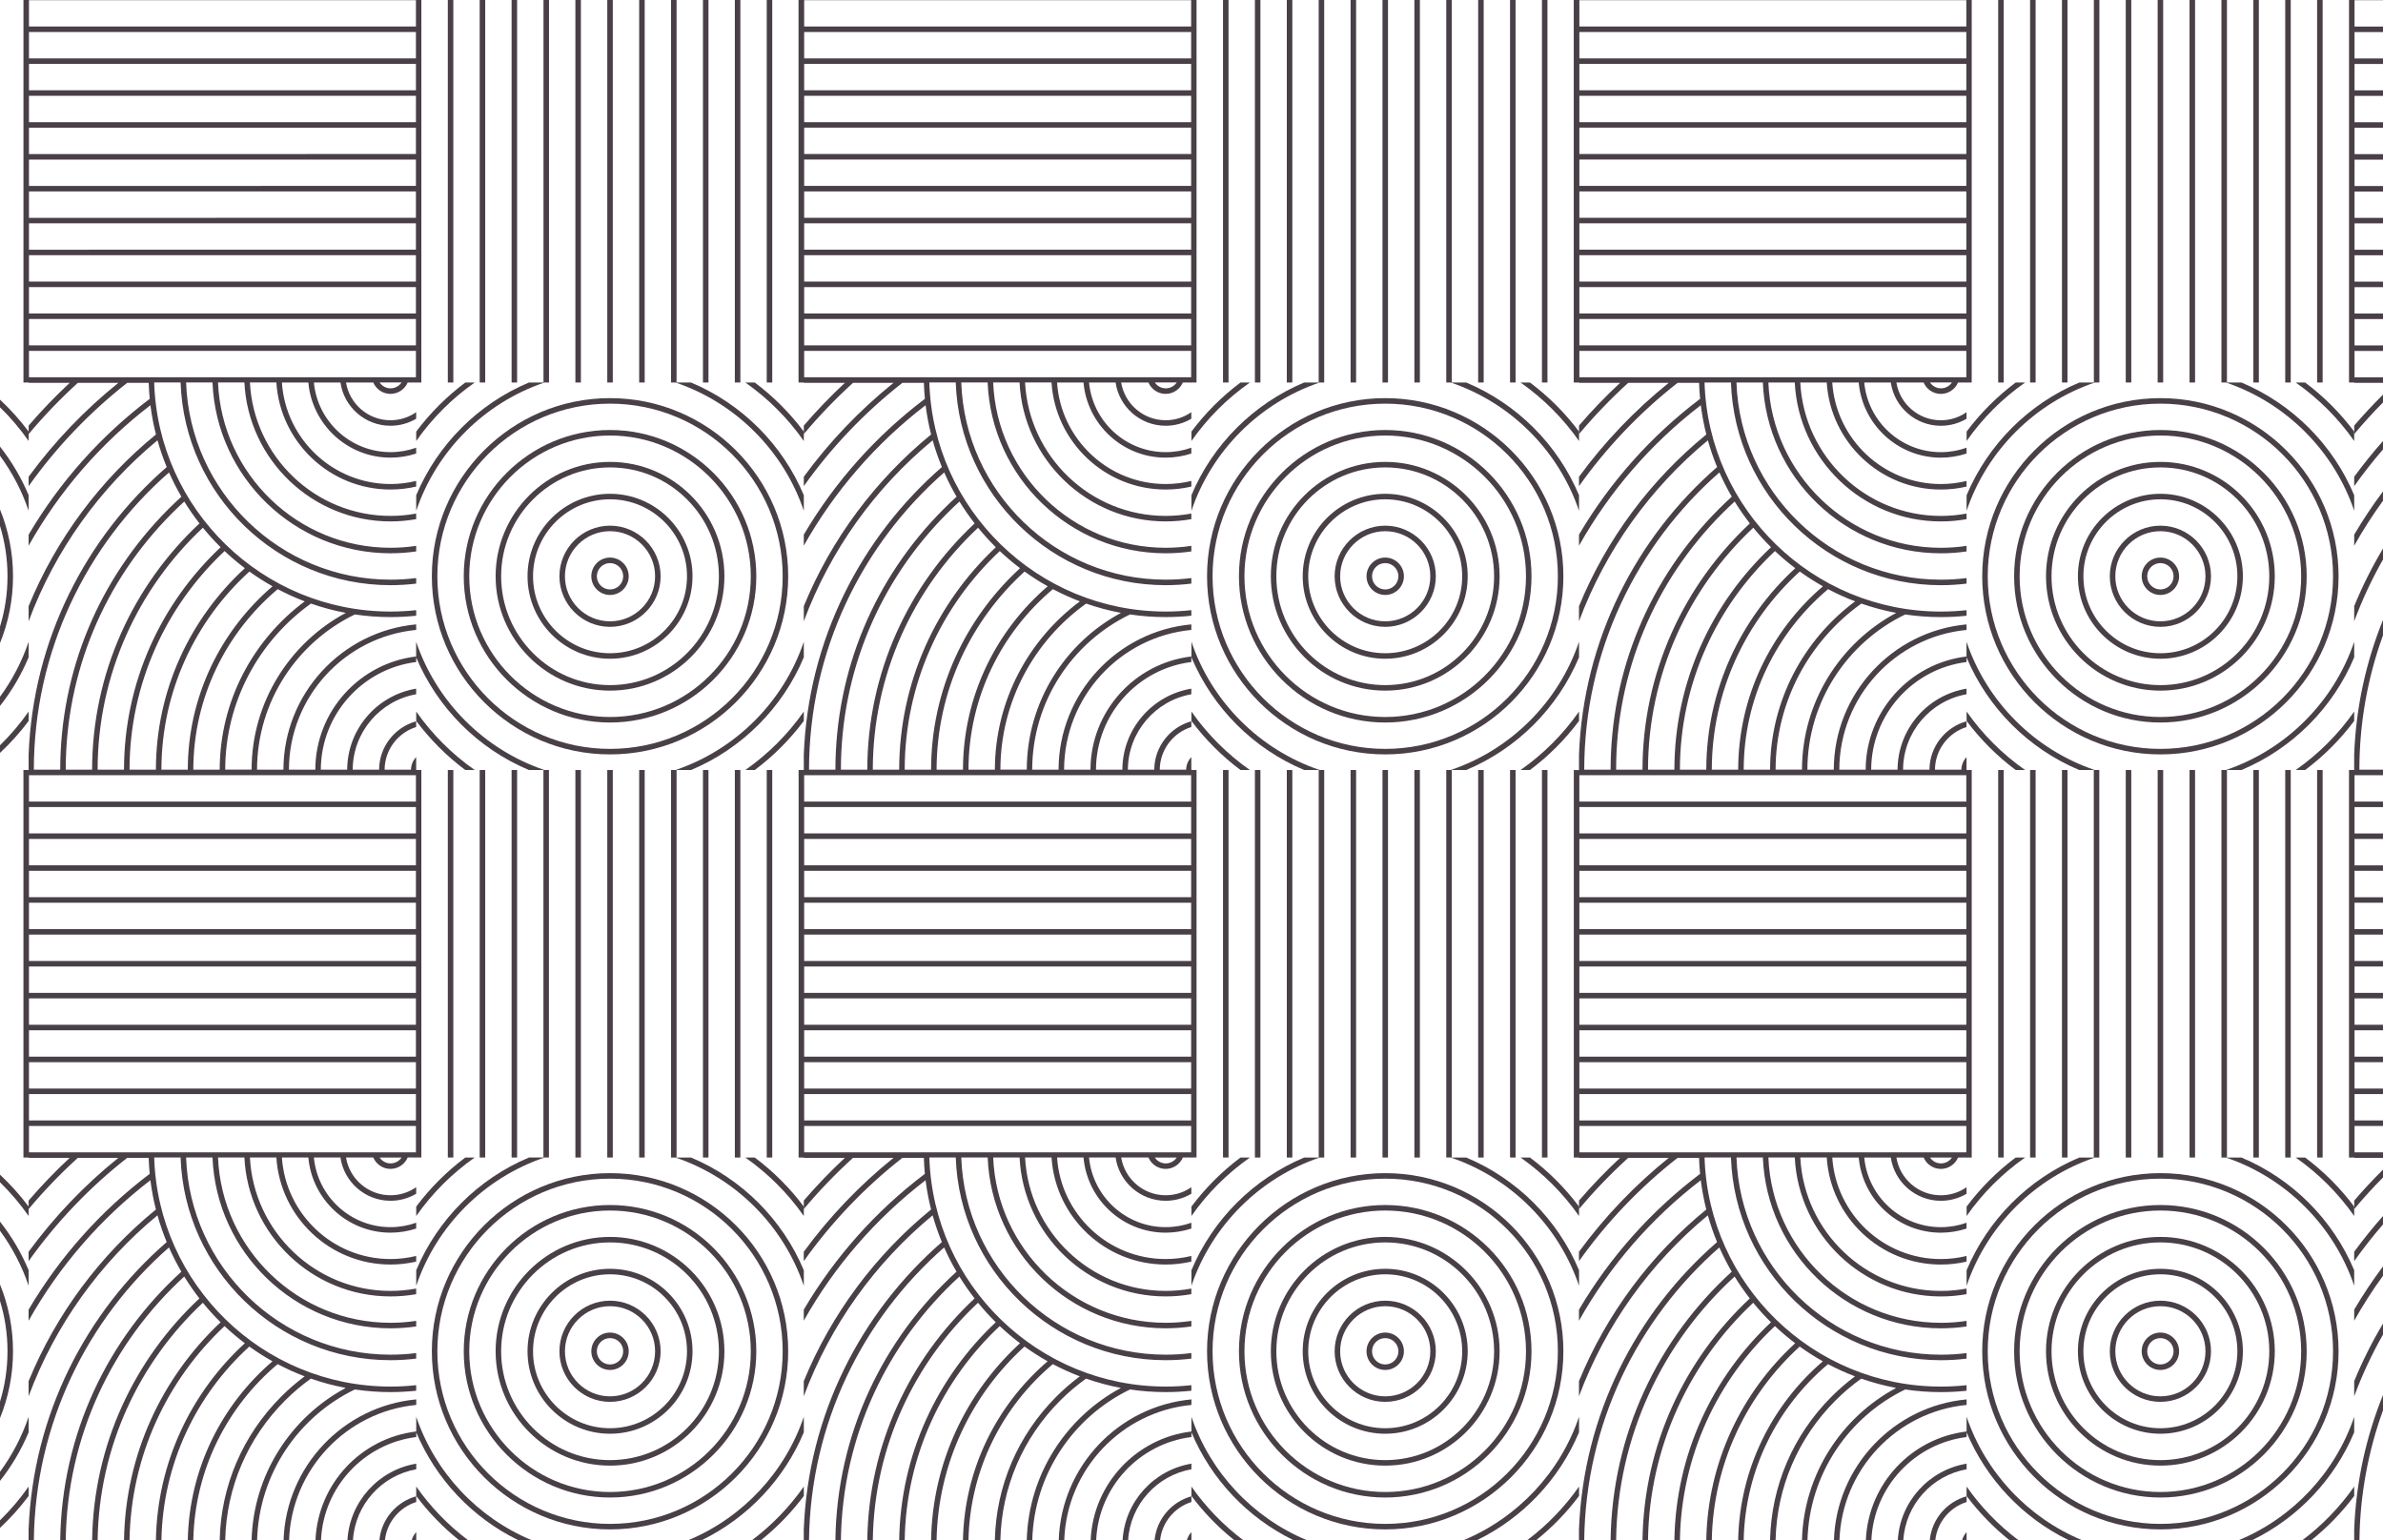 <?xml version="1.0" encoding="UTF-8"?>
<svg id="Ebene_1" data-name="Ebene 1" xmlns="http://www.w3.org/2000/svg" viewBox="0 0 1728 1117">
  <defs>
    <style>
      .cls-1 {
        fill: #4840463D;
        stroke-width: 0px;
      }
    </style>
  </defs>
  <path class="cls-1" d="m20.88,277.67h29.69c-10.5,9.77-20.44,20.11-29.8,30.99v6.17c11.06-13.18,22.98-25.59,35.7-37.16h29.38c-24.54,19.76-46.44,42.67-65.09,68.11v6.83c20.1-28.31,44.22-53.56,71.52-74.94h15.56c.12,3.9.37,7.77.74,11.6-35.33,26.71-65.25,60.2-87.82,98.51v8.02c22.28-39.67,52.43-74.34,88.33-101.89.9,7.22,2.24,14.3,3.99,21.22-40.3,32.93-72.29,75.66-92.32,124.51v10.96c19.2-51.6,51.75-96.75,93.45-131.23,1.86,6.63,4.1,13.1,6.69,19.4-58.8,51.1-96.94,125.36-100.14,208.42v11.32h-3.76v281.06h3.86v.23h29.69c-10.5,9.77-20.44,20.11-29.8,30.99v6.17c11.06-13.18,22.98-25.59,35.7-37.16h29.38c-24.54,19.76-46.44,42.67-65.09,68.11v6.83c20.1-28.31,44.22-53.56,71.52-74.94h15.56c.12,3.9.37,7.77.74,11.6-35.33,26.71-65.25,60.2-87.82,98.51v8.02c22.28-39.67,52.43-74.34,88.33-101.89.9,7.22,2.24,14.3,3.99,21.22-40.3,32.93-72.29,75.66-92.32,124.51v10.96c19.2-51.6,51.75-96.75,93.45-131.23,1.86,6.63,4.1,13.1,6.69,19.4-58.8,51.1-96.94,125.36-100.14,208.42v7.7h3.81c1.05-84.5,38.78-160.32,97.99-212.24,2.67,6.05,5.66,11.93,8.97,17.6-53.12,48.3-86.8,117.6-87.83,194.64h4c1.02-75.58,33.96-143.59,85.93-191.13,3.38,5.5,7.06,10.8,11,15.88-47.05,43.95-76.8,106.18-77.8,175.25h4c1.01-67.81,30.17-128.91,76.3-172.12,4.03,4.95,8.32,9.67,12.86,14.15-42.28,39.7-69.03,95.76-70.03,157.97h4c1-61.13,27.32-116.21,68.91-155.19,4.67,4.41,9.57,8.56,14.7,12.43-38.81,35.57-63.47,86.32-64.48,142.75h4c1.02-55.54,25.41-105.47,63.75-140.34,5.37,3.87,10.97,7.45,16.77,10.7-36.73,31.47-60.35,77.83-61.4,129.63h4c1.07-51.13,24.63-96.83,61.17-127.58,6.3,3.34,12.83,6.3,19.55,8.86-5.95,4.43-11.62,9.33-16.97,14.68-27.95,27.95-43.71,64.77-44.62,104.04h4c.91-38.2,16.26-74.02,43.45-101.22,5.84-5.84,12.09-11.13,18.66-15.85,8.17,2.86,16.62,5.13,25.29,6.76-39.63,21.26-66.95,62.59-68.27,110.31h4c1.37-48.07,29.97-89.44,70.88-109.2,8.44,1.25,17.07,1.91,25.86,1.91,6.29,0,12.5-.34,18.62-.99v-4.03c-6.12.66-12.33,1.01-18.62,1.01-92.77,0-168.56-74.05-171.37-166.15h19.14c2.81,81.55,70.01,147.02,152.23,147.02,6.3,0,12.51-.39,18.62-1.14v-4.03c-6.1.77-12.31,1.17-18.62,1.17-80.01,0-145.42-63.68-148.23-143.02h19.14c2.79,68.79,59.62,123.89,129.09,123.89,6.32,0,12.54-.46,18.62-1.35v-4.04c-6.08.91-12.29,1.39-18.62,1.39-67.26,0-122.29-53.31-125.09-119.89h19.14c2.77,56.03,49.23,100.77,105.94,100.77,6.35,0,12.57-.56,18.62-1.64v-4.07c-6.04,1.12-12.26,1.71-18.62,1.71-54.51,0-99.17-42.94-101.94-96.77h19.18c2.75,43.27,38.81,77.64,82.76,77.64,6.4,0,12.63-.75,18.62-2.13v-4.1c-5.97,1.45-12.2,2.24-18.62,2.24-41.75,0-76.01-32.58-78.75-73.64h19.18c2.7,30.51,28.38,54.51,59.57,54.51,6.5,0,12.75-1.06,18.62-2.98v-4.22c-5.83,2.07-12.09,3.2-18.62,3.2-28.99,0-52.88-22.21-55.56-50.51h19.26c2.58,17.73,17.87,31.38,36.3,31.38,6.79,0,13.15-1.86,18.62-5.09v-4.75c-5.29,3.68-11.7,5.84-18.62,5.84-16.22,0-29.71-11.87-32.26-27.38h19.77c2.07,4.85,6.88,8.26,12.48,8.26s10.41-3.41,12.48-8.26h6.14v.23h.11v-.23h3.65v-281.06s-3.65,0-3.65,0v-.23h-.11v-9.12c-2.28,2.38-3.69,5.59-3.75,9.12h-19.13c.1-14.51,9.7-26.81,22.89-30.96v-4.16c-15.42,4.28-26.78,18.39-26.89,35.12h-19.13c.11-27.33,19.97-50.08,46.01-54.71v-4.06c-28.26,4.68-49.9,29.23-50.01,58.77h-19.13c.12-40.11,30.3-73.25,69.14-78.09v-3.39c15.45,36.78,44.95,66.27,81.74,81.71h10.54v281.06s4,0,4,0v-281.06s-3.29,0-3.29,0c-43.63-14.8-78.22-49.39-93-93.02v10.68c-41.05,4.87-73.01,39.81-73.12,82.11h-19.13c.12-52.87,40.65-96.43,92.27-101.37v-4.02c-53.84,4.96-96.16,50.31-96.27,105.39h-19.13c.09-49.51,29.06-92.37,70.93-112.59,8.44,1.25,17.07,1.91,25.86,1.91,6.29,0,12.5-.34,18.62-.99v-4.03c-6.12.66-12.33,1.01-18.62,1.01-92.77,0-168.56-74.05-171.37-166.15h19.14c2.81,81.55,70.01,147.02,152.23,147.02,6.3,0,12.51-.39,18.62-1.14v-4.03c-6.1.77-12.31,1.17-18.62,1.17-80.01,0-145.42-63.68-148.23-143.02h19.14c2.79,68.79,59.62,123.89,129.09,123.89,6.32,0,12.54-.46,18.62-1.35v-4.04c-6.08.91-12.29,1.39-18.62,1.39-67.26,0-122.29-53.31-125.09-119.89h19.14c2.77,56.03,49.23,100.77,105.94,100.77,6.35,0,12.57-.56,18.62-1.64v-4.07c-6.04,1.12-12.26,1.71-18.62,1.71-54.51,0-99.17-42.94-101.94-96.77h19.18c2.75,43.27,38.81,77.64,82.76,77.64,6.4,0,12.63-.75,18.62-2.13v-4.1c-5.97,1.45-12.2,2.24-18.62,2.24-41.75,0-76.01-32.58-78.75-73.64h19.18c2.7,30.51,28.38,54.51,59.57,54.51,6.5,0,12.75-1.06,18.62-2.98v-4.22c-5.83,2.07-12.09,3.2-18.62,3.2-28.99,0-52.88-22.21-55.56-50.51h19.26c2.58,17.73,17.87,31.38,36.3,31.38,6.79,0,13.15-1.86,18.62-5.09v-4.75c-5.29,3.68-11.7,5.84-18.62,5.84-16.22,0-29.71-11.87-32.26-27.38h19.77c2.07,4.85,6.88,8.26,12.48,8.26s10.41-3.41,12.48-8.26h6.14v.23h.11v-.23h3.65V0S17.01,0,17.01,0v277.44h3.86v.23Zm280.72,303.73H21.01v-19.13h280.59v19.13Zm-207.68-23.13c.07-62.48,26.59-118.88,68.95-158.58,4.67,4.41,9.57,8.56,14.7,12.43-39.58,36.28-64.46,88.36-64.52,146.14h-19.13Zm-4,0h-19.13c.07-69.16,29.44-131.58,76.34-175.51,4.03,4.95,8.32,9.67,12.86,14.15-43.05,40.42-70.01,97.8-70.07,161.36Zm27.13,0c.07-56.9,24.68-108.15,63.8-143.73,5.37,3.87,10.97,7.45,16.77,10.7-37.53,32.16-61.38,79.86-61.44,133.02h-19.13Zm27.59-178.64c-47.82,44.67-77.78,108.22-77.85,178.64h-19.13c.06-70.31,27.54-136.48,77.4-186.33,2.8-2.8,5.67-5.52,8.57-8.19,3.38,5.5,7.06,10.8,11,15.88Zm-4.46,178.65c.07-52.5,23.86-99.54,61.21-130.97,6.31,3.34,12.85,6.31,19.58,8.87-37.33,27.74-61.58,72.14-61.66,122.1h-19.13Zm-17.61-215.63c2.67,6.05,5.66,11.93,8.97,17.6-3.16,2.87-6.26,5.83-9.3,8.87-50.62,50.62-78.51,117.79-78.57,189.16h-19.13c.07-85.86,38.03-163.02,98.03-215.63Zm160.66,501.18c-3.31,0-6.23-1.69-7.95-4.26h15.9c-1.72,2.56-4.64,4.26-7.95,4.26Zm18.38-8.03H21.01v-19.13h280.59v19.13Zm0-23.13H21.01v-19.13h280.59s0,19.13,0,19.13Zm0-23.13H21.01v-19.13h280.59v19.13Zm0-23.13H21.01v-19.13h280.59v19.13Zm0-23.13H21.01v-19.13h280.59s0,19.13,0,19.13Zm0-23.13H21.01v-19.13h280.59v19.13Zm0-23.13H21.01v-19.13h280.59v19.13Zm0-23.13H21.01v-19.13h280.59s0,19.13,0,19.13Zm0-23.13H21.01v-19.13h280.59v19.13Zm0-23.13H21.01v-19.13h280.59v19.13Zm0-23.13H21.01v-19.13h280.59s0,19.13,0,19.13Zm-119.17-46.26h-19.13c.08-49.6,24.62-93.56,62.18-120.45,8.17,2.85,16.61,5.12,25.27,6.75-40.57,21.76-68.24,64.56-68.32,113.7Zm100.79-276.57c-3.31,0-6.23-1.69-7.95-4.26h15.9c-1.72,2.56-4.64,4.26-7.95,4.26Zm18.38-8.03H21.01v-19.13h280.59v19.13Zm0-23.13H21.01v-19.13h280.59s0,19.13,0,19.13Zm0-23.13H21.01v-19.13h280.59v19.13Zm0-23.13H21.01v-19.13h280.59v19.13Zm0-23.13H21.01v-19.13h280.59s0,19.13,0,19.13Zm0-23.13H21.01v-19.13h280.59v19.13Zm0-23.13H21.01v-19.13h280.59v19.13Zm0-23.13H21.01v-19.13h280.59s0,19.13,0,19.13Zm0-69.38H21.01v-19.13h280.59s0,19.13,0,19.13Zm0,4v19.13H21.01v-19.13h280.59Zm0,23.13v19.13H21.01v-19.13h280.59Zm0-69.38v19.13H21.01V.14h280.59Z"/>
  <path class="cls-1" d="m0,323.93v6.63c8.83,12.06,15.88,25.49,20.77,39.91v-11.27C15.43,346.48,8.42,334.63,0,323.93Z"/>
  <path class="cls-1" d="m0,289.87v5.53c7.66,7.48,14.62,15.67,20.77,24.46v-6.83C14.54,304.7,7.58,296.96,0,289.87Z"/>
  <path class="cls-1" d="m0,505.38v6.63c8.42-10.7,15.43-22.55,20.77-35.27v-11.27C15.88,479.9,8.83,493.33,0,505.38Z"/>
  <path class="cls-1" d="m0,369.5v11.93c3.53,11.56,5.44,23.83,5.44,36.54S3.53,442.94,0,454.51v11.93c6.08-14.98,9.44-31.34,9.44-48.47S6.08,384.48,0,369.5Z"/>
  <path class="cls-1" d="m20.77,516.08C14.62,524.88,7.66,533.06,0,540.55v5.53c7.58-7.09,14.54-14.84,20.77-23.16v-6.83Z"/>
  <path class="cls-1" d="m579.12,277.44h3.86v.23h29.69c-10.5,9.77-20.44,20.11-29.8,30.99v6.17c11.06-13.18,22.98-25.59,35.7-37.16h29.38c-24.54,19.76-46.44,42.67-65.09,68.11v6.83c20.1-28.31,44.22-53.56,71.52-74.94h15.56c.12,3.9.37,7.77.74,11.6-35.33,26.71-65.25,60.2-87.82,98.51v8.02c22.28-39.67,52.43-74.34,88.33-101.89.9,7.22,2.24,14.3,3.99,21.22-40.3,32.93-72.29,75.66-92.32,124.51v10.96c19.2-51.6,51.75-96.75,93.45-131.23,1.86,6.63,4.1,13.1,6.69,19.4-58.8,51.1-96.94,125.36-100.14,208.42v11.32h-3.76v281.06h3.86v.23h29.69c-10.5,9.77-20.44,20.11-29.8,30.99v6.17c11.06-13.18,22.98-25.59,35.7-37.16h29.38c-24.54,19.76-46.44,42.67-65.09,68.11v6.83c20.1-28.31,44.22-53.56,71.52-74.94h15.56c.12,3.9.37,7.77.74,11.6-35.33,26.71-65.25,60.2-87.82,98.51v8.02c22.28-39.67,52.43-74.34,88.33-101.89.9,7.22,2.24,14.3,3.99,21.22-40.3,32.93-72.29,75.66-92.32,124.51v10.96c19.2-51.6,51.75-96.75,93.45-131.23,1.86,6.63,4.1,13.1,6.69,19.4-58.8,51.1-96.94,125.36-100.14,208.42v7.7h3.81c1.05-84.5,38.78-160.32,97.99-212.24,2.67,6.05,5.66,11.93,8.97,17.6-53.12,48.3-86.8,117.6-87.83,194.64h4c1.02-75.58,33.96-143.59,85.93-191.13,3.38,5.5,7.06,10.8,11,15.88-47.05,43.95-76.8,106.18-77.8,175.25h4c1.01-67.81,30.17-128.91,76.3-172.12,4.03,4.95,8.32,9.67,12.86,14.15-42.28,39.7-69.03,95.76-70.03,157.97h4c1-61.13,27.32-116.21,68.91-155.19,4.67,4.41,9.57,8.56,14.7,12.43-38.81,35.57-63.47,86.32-64.48,142.75h4c1.02-55.54,25.41-105.47,63.75-140.34,5.37,3.87,10.97,7.45,16.77,10.7-36.73,31.47-60.35,77.83-61.4,129.63h4c1.07-51.13,24.63-96.83,61.17-127.58,6.3,3.34,12.83,6.3,19.55,8.86-5.95,4.43-11.62,9.33-16.97,14.68-27.95,27.95-43.71,64.77-44.62,104.04h4c.91-38.2,16.26-74.02,43.45-101.22,5.84-5.84,12.09-11.13,18.66-15.85,8.17,2.86,16.62,5.13,25.29,6.76-39.63,21.26-66.95,62.59-68.27,110.31h4c1.37-48.07,29.97-89.44,70.88-109.2,8.44,1.25,17.07,1.91,25.86,1.91,6.29,0,12.5-.34,18.62-.99v-4.03c-6.12.66-12.33,1.01-18.62,1.01-92.77,0-168.56-74.05-171.37-166.15h19.14c2.81,81.55,70.01,147.02,152.23,147.02,6.3,0,12.51-.39,18.62-1.14v-4.03c-6.1.77-12.31,1.17-18.62,1.17-80.01,0-145.42-63.68-148.23-143.02h19.14c2.79,68.79,59.62,123.89,129.09,123.89,6.32,0,12.54-.46,18.62-1.35v-4.04c-6.08.91-12.29,1.39-18.62,1.39-67.26,0-122.29-53.31-125.09-119.89h19.14c2.77,56.03,49.23,100.77,105.94,100.77,6.35,0,12.57-.56,18.62-1.64v-4.07c-6.04,1.12-12.26,1.71-18.62,1.71-54.51,0-99.17-42.94-101.94-96.77h19.18c2.75,43.27,38.81,77.64,82.76,77.64,6.4,0,12.63-.75,18.62-2.13v-4.1c-5.97,1.45-12.2,2.24-18.62,2.24-41.75,0-76.01-32.58-78.75-73.64h19.18c2.7,30.51,28.38,54.51,59.57,54.51,6.5,0,12.75-1.06,18.62-2.98v-4.22c-5.83,2.07-12.09,3.2-18.62,3.2-28.99,0-52.88-22.21-55.56-50.51h19.26c2.58,17.73,17.87,31.38,36.3,31.38,6.79,0,13.15-1.86,18.62-5.09v-4.75c-5.29,3.68-11.7,5.84-18.62,5.84-16.22,0-29.71-11.87-32.26-27.38h19.77c2.07,4.85,6.88,8.26,12.48,8.26s10.41-3.41,12.48-8.26h6.14v.23h.11v-.23h3.67v-281.06h-3.67v-.23h-.11v-9.12c-2.28,2.38-3.69,5.59-3.75,9.12h-19.13c.1-14.51,9.7-26.81,22.89-30.96v-4.16c-15.42,4.28-26.78,18.39-26.89,35.12h-19.13c.11-27.33,19.97-50.08,46.01-54.71v-4.06c-28.26,4.68-49.9,29.23-50.01,58.77h-19.13c.12-40.11,30.3-73.25,69.14-78.09v-4.03c-41.06,4.86-73.03,39.8-73.14,82.12h-19.13c.12-52.87,40.65-96.43,92.27-101.37v-4.02c-53.84,4.96-96.16,50.31-96.27,105.39h-19.13c.09-49.51,29.06-92.37,70.93-112.59,8.44,1.25,17.07,1.91,25.86,1.91,6.29,0,12.5-.34,18.62-.99v-4.03c-6.12.66-12.33,1.01-18.62,1.01-92.77,0-168.56-74.05-171.37-166.15h19.14c2.81,81.55,70.01,147.02,152.23,147.02,6.3,0,12.51-.39,18.62-1.14v-4.03c-6.1.77-12.31,1.17-18.62,1.17-80.01,0-145.42-63.68-148.23-143.02h19.14c2.79,68.79,59.62,123.89,129.09,123.89,6.32,0,12.54-.46,18.62-1.35v-4.04c-6.08.91-12.29,1.39-18.62,1.39-67.26,0-122.29-53.31-125.09-119.89h19.14c2.77,56.03,49.23,100.77,105.94,100.77,6.35,0,12.57-.56,18.62-1.64v-4.07c-6.04,1.12-12.26,1.71-18.62,1.71-54.51,0-99.17-42.94-101.94-96.77h19.18c2.75,43.27,38.81,77.64,82.76,77.64,6.4,0,12.63-.75,18.62-2.13v-4.1c-5.97,1.45-12.2,2.24-18.62,2.24-41.75,0-76.01-32.58-78.75-73.64h19.18c2.7,30.51,28.38,54.51,59.57,54.51,6.5,0,12.75-1.06,18.62-2.98v-4.22c-5.83,2.07-12.09,3.2-18.62,3.2-28.99,0-52.88-22.21-55.56-50.51h19.26c2.58,17.73,17.87,31.38,36.3,31.38,6.79,0,13.15-1.86,18.62-5.09v-4.75c-5.29,3.68-11.7,5.84-18.62,5.84-16.22,0-29.71-11.87-32.26-27.38h19.77c2.07,4.85,6.88,8.26,12.48,8.26s10.41-3.41,12.48-8.26h6.14v.23h.11v-.23h3.67V0h-288.61v277.44Zm284.61,303.96h-280.61v-19.13h280.61v19.13Zm-207.7-23.13c.07-62.48,26.59-118.88,68.95-158.58,4.67,4.41,9.57,8.56,14.7,12.43-39.58,36.28-64.46,88.36-64.52,146.14h-19.13Zm-4,0h-19.13c.07-69.16,29.44-131.58,76.34-175.51,4.03,4.95,8.32,9.67,12.86,14.15-43.05,40.42-70.01,97.8-70.07,161.36Zm27.13,0c.07-56.9,24.68-108.15,63.8-143.73,5.37,3.87,10.97,7.45,16.77,10.7-37.53,32.16-61.38,79.86-61.44,133.02h-19.13Zm27.59-178.64c-47.82,44.67-77.78,108.22-77.85,178.64h-19.13c.06-70.31,27.54-136.48,77.4-186.33,2.8-2.8,5.67-5.52,8.57-8.19,3.38,5.5,7.06,10.8,11,15.88Zm-4.46,178.65c.07-52.5,23.86-99.54,61.21-130.97,6.31,3.34,12.85,6.31,19.58,8.87-37.33,27.74-61.58,72.14-61.66,122.1h-19.13Zm-17.61-215.63c2.67,6.05,5.66,11.93,8.97,17.6-3.16,2.87-6.26,5.83-9.3,8.87-50.62,50.62-78.51,117.79-78.57,189.16h-19.13c.07-85.86,38.03-163.02,98.03-215.63Zm160.66,501.18c-3.31,0-6.23-1.69-7.95-4.26h15.9c-1.72,2.56-4.64,4.26-7.95,4.26Zm18.4-8.03h-280.61v-19.13h280.61v19.13Zm0-23.13h-280.61v-19.13h280.61v19.13Zm0-23.13h-280.61v-19.13h280.61v19.13Zm0-23.13h-280.61v-19.13h280.61v19.13Zm0-23.13h-280.61v-19.13h280.61v19.13Zm0-23.13h-280.61v-19.13h280.61v19.13Zm0-23.13h-280.61v-19.13h280.61v19.13Zm0-23.13h-280.61v-19.13h280.61v19.13Zm0-23.13h-280.61v-19.13h280.61v19.13Zm0-23.13h-280.61v-19.13h280.61v19.13Zm0-23.13h-280.61v-19.13h280.61v19.13Zm-119.19-46.26h-19.13c.08-49.6,24.62-93.56,62.18-120.45,8.17,2.85,16.61,5.12,25.27,6.75-40.57,21.76-68.24,64.56-68.32,113.7Zm100.79-276.57c-3.31,0-6.23-1.69-7.95-4.26h15.9c-1.72,2.56-4.64,4.26-7.95,4.26Zm18.4-8.03h-280.61v-19.13h280.61v19.13Zm0-23.13h-280.61v-19.13h280.61v19.13Zm0-23.13h-280.61v-19.13h280.61v19.13Zm0-23.13h-280.61v-19.13h280.61v19.13Zm0-23.13h-280.61v-19.13h280.61v19.13Zm0-23.13h-280.61v-19.13h280.61v19.13Zm0-23.13h-280.61v-19.13h280.61v19.13Zm0-23.13h-280.61v-19.13h280.61v19.13Zm0-69.38h-280.61v-19.13h280.61v19.13Zm0,4v19.13h-280.61v-19.13h280.61Zm0,23.13v19.13h-280.61v-19.13h280.61Zm0-69.38v19.13h-280.61V.14h280.61Z"/>
  <rect class="cls-1" x="555.99" y="0" width="4" height="277.44"/>
  <rect class="cls-1" x="532.87" y="0" width="4" height="277.44"/>
  <rect class="cls-1" x="509.74" y="0" width="4" height="277.44"/>
  <rect class="cls-1" x="486.61" y="0" width="4" height="277.44"/>
  <rect class="cls-1" x="463.49" y="0" width="4" height="277.44"/>
  <rect class="cls-1" x="440.36" y="0" width="4" height="277.44"/>
  <rect class="cls-1" x="417.23" y="0" width="4" height="277.44"/>
  <rect class="cls-1" x="394.11" y="0" width="4" height="277.44"/>
  <rect class="cls-1" x="370.98" y="0" width="4" height="277.44"/>
  <rect class="cls-1" x="347.85" y="0" width="4" height="277.44"/>
  <rect class="cls-1" x="324.73" y="0" width="4" height="277.44"/>
  <path class="cls-1" d="m582.88,319.86v-6.83c-10.1-13.49-22.09-25.49-35.59-35.59h-6.83c16.49,11.55,30.87,25.93,42.42,42.42Z"/>
  <path class="cls-1" d="m359.4,417.97c0,45.74,37.21,82.95,82.95,82.95s82.95-37.21,82.95-82.95-37.21-82.95-82.95-82.95-82.95,37.21-82.95,82.95Zm82.95-78.95c43.53,0,78.95,35.42,78.95,78.95s-35.42,78.95-78.95,78.95-78.95-35.42-78.95-78.95,35.42-78.95,78.95-78.95Z"/>
  <path class="cls-1" d="m479.04,417.97c0-20.23-16.46-36.69-36.69-36.69s-36.69,16.46-36.69,36.69,16.46,36.69,36.69,36.69,36.69-16.46,36.69-36.69Zm-36.69,32.69c-18.03,0-32.69-14.67-32.69-32.69s14.67-32.69,32.69-32.69,32.69,14.67,32.69,32.69-14.67,32.69-32.69,32.69Z"/>
  <path class="cls-1" d="m502.17,417.97c0-32.99-26.83-59.82-59.82-59.82s-59.82,26.83-59.82,59.82,26.83,59.82,59.82,59.82,59.82-26.83,59.82-59.82Zm-59.82,55.82c-30.78,0-55.82-25.04-55.82-55.82s25.04-55.82,55.82-55.82,55.82,25.04,55.82,55.82-25.04,55.82-55.82,55.82Z"/>
  <path class="cls-1" d="m442.35,404.41c-7.48,0-13.56,6.08-13.56,13.56s6.08,13.56,13.56,13.56,13.56-6.08,13.56-13.56-6.08-13.56-13.56-13.56Zm0,23.13c-5.27,0-9.56-4.29-9.56-9.56s4.29-9.56,9.56-9.56,9.56,4.29,9.56,9.56-4.29,9.56-9.56,9.56Z"/>
  <path class="cls-1" d="m442.35,524.05c58.49,0,106.08-47.58,106.08-106.08s-47.58-106.08-106.08-106.08-106.07,47.59-106.07,106.08,47.58,106.08,106.07,106.08Zm-102.07-106.08c0-56.29,45.79-102.08,102.07-102.08s102.08,45.79,102.08,102.08-45.79,102.08-102.08,102.08-102.07-45.79-102.07-102.08Z"/>
  <path class="cls-1" d="m582.88,522.92v-6.83c-11.55,16.49-25.92,30.87-42.42,42.42h6.83c13.49-10.1,25.48-22.1,35.58-35.59Z"/>
  <path class="cls-1" d="m442.35,547.18c71.24,0,129.2-57.96,129.2-129.2s-57.96-129.21-129.2-129.21-129.2,57.96-129.2,129.21,57.96,129.2,129.2,129.2Zm-125.2-129.2c0-69.04,56.17-125.21,125.2-125.21s125.2,56.17,125.2,125.21-56.17,125.2-125.2,125.2-125.2-56.17-125.2-125.2Z"/>
  <path class="cls-1" d="m301.82,516.08v6.83c10.1,13.49,22.09,25.49,35.58,35.59h6.83c-16.49-11.55-30.87-25.93-42.42-42.42Z"/>
  <path class="cls-1" d="m489.85,277.44c43.64,14.79,78.24,49.39,93.03,93.03v-11.27c-15.45-36.81-44.95-66.31-81.76-81.76h-11.27Z"/>
  <path class="cls-1" d="m301.82,370.47s.01-.04.02-.06c14.8-43.62,49.38-78.19,93-92.98h-11.27c-36.79,15.45-66.28,44.93-81.74,81.71,0,.02-.01.03-.02.05v11.27Z"/>
  <path class="cls-1" d="m301.82,319.86s.01-.02.02-.03c11.55-16.48,25.91-30.85,42.4-42.39h-6.83c-13.48,10.09-25.47,22.08-35.57,35.56,0,0-.01.02-.02.02v6.83Z"/>
  <path class="cls-1" d="m1141.25,277.44h3.86v.23h29.69c-10.5,9.77-20.45,20.11-29.8,30.99v6.17c11.06-13.18,22.98-25.59,35.7-37.16h29.38c-24.54,19.76-46.44,42.67-65.09,68.11v6.83c20.1-28.31,44.22-53.56,71.52-74.94h15.56c.12,3.9.37,7.77.74,11.6-35.33,26.71-65.25,60.2-87.82,98.51v8.02c22.28-39.67,52.43-74.34,88.33-101.88.9,7.22,2.24,14.3,3.99,21.22-40.3,32.93-72.29,75.66-92.32,124.51v10.96c19.2-51.6,51.75-96.75,93.45-131.23,1.86,6.63,4.1,13.1,6.69,19.4-58.8,51.1-96.95,125.36-100.14,208.43v11.31h-3.76v281.06s3.86,0,3.86,0v.23h29.69c-10.5,9.77-20.45,20.11-29.8,30.99v6.17c11.06-13.18,22.98-25.59,35.7-37.16h29.38c-24.54,19.76-46.44,42.67-65.09,68.11v6.83c20.1-28.31,44.22-53.56,71.52-74.94h15.56c.12,3.9.37,7.77.74,11.6-35.33,26.71-65.25,60.2-87.82,98.51v8.02c22.28-39.67,52.43-74.34,88.33-101.89.9,7.22,2.24,14.3,3.99,21.22-40.3,32.93-72.29,75.66-92.32,124.51v10.96c19.2-51.6,51.75-96.75,93.45-131.23,1.86,6.63,4.1,13.1,6.69,19.4-58.8,51.1-96.95,125.36-100.14,208.43v7.69h3.81c1.05-84.5,38.78-160.32,97.99-212.24,2.67,6.05,5.66,11.93,8.97,17.6-53.12,48.3-86.8,117.6-87.83,194.64h4c1.02-75.58,33.96-143.59,85.93-191.13,3.38,5.5,7.06,10.8,11,15.88-47.05,43.95-76.8,106.18-77.8,175.25h4c1.01-67.81,30.17-128.91,76.3-172.12,4.03,4.95,8.32,9.67,12.86,14.15-42.28,39.7-69.03,95.76-70.03,157.97h4c1-61.13,27.32-116.21,68.91-155.19,4.67,4.41,9.57,8.56,14.7,12.44-38.81,35.57-63.47,86.32-64.48,142.75h4c1.02-55.54,25.41-105.47,63.75-140.34,5.37,3.87,10.97,7.45,16.77,10.7-36.73,31.47-60.35,77.83-61.4,129.63h4c1.07-51.13,24.63-96.83,61.17-127.58,6.3,3.34,12.83,6.3,19.55,8.86-5.95,4.43-11.62,9.33-16.97,14.68-27.95,27.95-43.71,64.77-44.62,104.04h4c.91-38.2,16.26-74.02,43.45-101.22,5.84-5.84,12.09-11.13,18.66-15.85,8.18,2.86,16.62,5.13,25.29,6.76-39.63,21.26-66.95,62.59-68.27,110.31h4c1.37-48.07,29.97-89.44,70.88-109.2,8.44,1.25,17.07,1.91,25.86,1.91,6.29,0,12.5-.34,18.62-.99v-4.03c-6.12.66-12.33,1.01-18.62,1.01-92.77,0-168.56-74.05-171.37-166.15h19.14c2.81,81.55,70.01,147.02,152.23,147.02,6.3,0,12.51-.39,18.62-1.14v-4.03c-6.1.77-12.31,1.17-18.62,1.17-80.01,0-145.42-63.68-148.23-143.02h19.14c2.79,68.79,59.62,123.89,129.09,123.89,6.32,0,12.54-.46,18.62-1.35v-4.04c-6.08.91-12.29,1.39-18.62,1.39-67.26,0-122.29-53.31-125.09-119.89h19.14c2.77,56.03,49.23,100.77,105.94,100.77,6.35,0,12.57-.56,18.62-1.64v-4.07c-6.04,1.12-12.26,1.71-18.62,1.71-54.51,0-99.17-42.94-101.94-96.77h19.18c2.75,43.27,38.81,77.64,82.76,77.64,6.4,0,12.63-.75,18.62-2.13v-4.1c-5.97,1.45-12.2,2.24-18.62,2.24-41.75,0-76.01-32.58-78.75-73.64h19.18c2.7,30.51,28.38,54.51,59.57,54.51,6.5,0,12.75-1.06,18.62-2.98v-4.22c-5.83,2.07-12.09,3.2-18.62,3.2-28.99,0-52.88-22.21-55.56-50.51h19.26c2.58,17.73,17.87,31.38,36.3,31.38,6.79,0,13.16-1.86,18.62-5.09v-4.75c-5.29,3.68-11.7,5.84-18.62,5.84-16.22,0-29.71-11.87-32.26-27.38h19.77c2.07,4.85,6.88,8.26,12.48,8.26s10.41-3.41,12.48-8.26h6.14v.23h.11v-.23h3.65v-281.06h-3.65v-.23h-.11v-9.12c-2.28,2.38-3.69,5.59-3.75,9.12h-19.14c.1-14.51,9.7-26.81,22.89-30.96v-4.16c-15.42,4.28-26.78,18.39-26.89,35.12h-19.13c.11-27.33,19.97-50.08,46.01-54.71v-4.06c-28.26,4.68-49.9,29.23-50.01,58.77h-19.13c.12-40.11,30.3-73.25,69.14-78.09v-3.39c15.45,36.78,44.95,66.27,81.74,81.71h10.54v281.06s4,0,4,0v-281.06s-3.29,0-3.29,0c-43.63-14.8-78.22-49.39-93-93.02v10.68c-41.05,4.87-73.01,39.81-73.12,82.11h-19.13c.12-52.87,40.65-96.43,92.27-101.37v-4.02c-53.84,4.96-96.16,50.31-96.27,105.39h-19.13c.09-49.51,29.06-92.37,70.93-112.59,8.44,1.25,17.07,1.91,25.86,1.91,6.29,0,12.5-.34,18.62-.99v-4.03c-6.12.66-12.33,1.01-18.62,1.01-92.77,0-168.56-74.05-171.37-166.15h19.14c2.81,81.55,70.01,147.02,152.23,147.02,6.3,0,12.51-.39,18.62-1.14v-4.03c-6.1.77-12.31,1.17-18.62,1.17-80.01,0-145.42-63.68-148.23-143.02h19.14c2.79,68.79,59.62,123.89,129.09,123.89,6.32,0,12.54-.46,18.62-1.35v-4.04c-6.08.91-12.29,1.39-18.62,1.39-67.26,0-122.29-53.31-125.09-119.89h19.14c2.77,56.03,49.23,100.77,105.94,100.77,6.35,0,12.57-.56,18.62-1.64v-4.07c-6.04,1.12-12.26,1.71-18.62,1.71-54.51,0-99.17-42.94-101.94-96.77h19.18c2.75,43.27,38.81,77.64,82.76,77.64,6.4,0,12.63-.75,18.62-2.13v-4.1c-5.97,1.45-12.2,2.24-18.62,2.24-41.75,0-76.01-32.58-78.75-73.64h19.18c2.7,30.51,28.38,54.51,59.57,54.51,6.5,0,12.75-1.06,18.62-2.98v-4.22c-5.83,2.07-12.09,3.2-18.62,3.2-28.99,0-52.88-22.21-55.56-50.51h19.26c2.58,17.73,17.87,31.38,36.3,31.38,6.79,0,13.16-1.86,18.62-5.09v-4.75c-5.29,3.68-11.7,5.84-18.62,5.84-16.22,0-29.71-11.87-32.26-27.38h19.77c2.07,4.85,6.88,8.26,12.48,8.26s10.41-3.41,12.48-8.26h6.14v.23h.11v-.23h3.65V0h-288.59v277.44Zm284.59,303.96h-280.59v-19.13h280.59v19.13Zm-207.68-23.13c.07-62.48,26.6-118.88,68.95-158.58,4.67,4.41,9.57,8.56,14.7,12.44-39.58,36.28-64.46,88.36-64.52,146.14h-19.13Zm-4,0h-19.13c.07-69.16,29.44-131.58,76.34-175.51,4.03,4.95,8.32,9.67,12.86,14.15-43.05,40.42-70.01,97.8-70.07,161.36Zm27.13,0c.07-56.9,24.68-108.15,63.8-143.73,5.37,3.87,10.97,7.45,16.77,10.7-37.53,32.16-61.38,79.86-61.44,133.02h-19.13Zm27.59-178.64c-47.82,44.67-77.78,108.22-77.85,178.64h-19.13c.06-70.31,27.54-136.48,77.4-186.33,2.8-2.8,5.67-5.52,8.57-8.18,3.38,5.5,7.06,10.8,11,15.88Zm-4.46,178.65c.07-52.5,23.86-99.54,61.21-130.97,6.31,3.34,12.84,6.31,19.58,8.87-37.33,27.74-61.58,72.14-61.66,122.1h-19.13Zm-17.61-215.63c2.67,6.05,5.66,11.93,8.97,17.6-3.16,2.87-6.26,5.83-9.3,8.87-50.62,50.62-78.51,117.79-78.57,189.16h-19.13c.07-85.86,38.03-163.02,98.03-215.63Zm160.66,501.18c-3.31,0-6.23-1.69-7.95-4.26h15.9c-1.72,2.56-4.64,4.26-7.95,4.26Zm18.38-8.03h-280.59v-19.13h280.59v19.13Zm0-23.13h-280.59s0-19.13,0-19.13h280.59v19.13Zm0-23.13h-280.59v-19.13h280.59v19.13Zm0-23.13h-280.59v-19.13h280.59v19.13Zm0-23.13h-280.59s0-19.13,0-19.13h280.59v19.13Zm0-23.13h-280.59v-19.13h280.59v19.13Zm0-23.13h-280.59v-19.13h280.59v19.13Zm0-23.13h-280.59s0-19.13,0-19.13h280.59v19.13Zm0-23.13h-280.59v-19.13h280.59v19.13Zm0-23.13h-280.59v-19.13h280.59v19.13Zm0-23.13h-280.59s0-19.13,0-19.13h280.59v19.13Zm-119.17-46.26h-19.13c.08-49.6,24.62-93.56,62.18-120.45,8.17,2.85,16.61,5.12,25.27,6.75-40.57,21.76-68.24,64.56-68.32,113.7Zm100.79-276.57c-3.31,0-6.23-1.69-7.95-4.26h15.9c-1.72,2.56-4.64,4.26-7.95,4.26Zm18.38-8.03h-280.59v-19.13h280.59v19.13Zm0-23.13h-280.59s0-19.13,0-19.13h280.59v19.13Zm0-23.13h-280.59v-19.13h280.59v19.13Zm0-23.13h-280.59v-19.13h280.59v19.13Zm0-23.13h-280.59s0-19.13,0-19.13h280.59v19.13Zm0-23.13h-280.59v-19.13h280.59v19.13Zm0-23.13h-280.59v-19.13h280.59v19.13Zm0-23.13h-280.59s0-19.13,0-19.13h280.59v19.13Zm0-69.38h-280.59s0-19.13,0-19.13h280.59v19.13Zm0,4v19.13h-280.59v-19.13h280.59Zm0,23.13v19.13h-280.59v-19.13h280.59Zm0-69.38v19.13h-280.59V.14h280.59Z"/>
  <rect class="cls-1" x="1118.12" y="0" width="4" height="277.44"/>
  <rect class="cls-1" x="1094.99" y="0" width="4" height="277.44"/>
  <rect class="cls-1" x="1071.87" y="0" width="4" height="277.44"/>
  <rect class="cls-1" x="1048.74" y="0" width="4" height="277.44"/>
  <rect class="cls-1" x="1025.61" y="0" width="4" height="277.44"/>
  <rect class="cls-1" x="1002.49" y="0" width="4" height="277.44"/>
  <rect class="cls-1" x="979.36" y="0" width="4" height="277.44"/>
  <rect class="cls-1" x="956.23" y="0" width="4" height="277.44"/>
  <rect class="cls-1" x="933.11" y="0" width="4" height="277.44"/>
  <rect class="cls-1" x="909.98" y="0" width="4" height="277.44"/>
  <rect class="cls-1" x="886.85" y="0" width="4" height="277.44"/>
  <path class="cls-1" d="m863.94,370.47c14.79-43.65,49.38-78.24,93.02-93.03h-11.27c-36.8,15.45-66.31,44.96-81.76,81.76v11.27Z"/>
  <path class="cls-1" d="m863.94,319.86c11.55-16.49,25.92-30.87,42.42-42.42h-6.83c-13.49,10.1-25.48,22.1-35.58,35.59v6.83Z"/>
  <path class="cls-1" d="m1004.47,547.18c71.24,0,129.2-57.96,129.2-129.2s-57.96-129.21-129.2-129.21-129.2,57.96-129.2,129.21,57.96,129.2,129.2,129.2Zm-125.2-129.2c0-69.04,56.17-125.21,125.2-125.21s125.2,56.17,125.2,125.21-56.17,125.2-125.2,125.2-125.2-56.17-125.2-125.2Z"/>
  <path class="cls-1" d="m1064.29,417.97c0-32.99-26.83-59.82-59.82-59.82s-59.82,26.83-59.82,59.82,26.83,59.82,59.82,59.82,59.82-26.83,59.82-59.82Zm-59.82,55.82c-30.78,0-55.82-25.04-55.82-55.82s25.04-55.82,55.82-55.82,55.82,25.04,55.82,55.82-25.04,55.82-55.82,55.82Z"/>
  <path class="cls-1" d="m1145.01,319.86v-6.83c-10.1-13.49-22.09-25.49-35.59-35.59h-6.83c16.49,11.55,30.87,25.93,42.42,42.42Z"/>
  <path class="cls-1" d="m899.53,558.5h6.83c-16.49-11.55-30.87-25.92-42.42-42.42v6.83c10.1,13.49,22.09,25.48,35.58,35.58Z"/>
  <path class="cls-1" d="m1004.47,404.41c-7.48,0-13.56,6.08-13.56,13.56s6.08,13.56,13.56,13.56,13.56-6.08,13.56-13.56-6.08-13.56-13.56-13.56Zm0,23.13c-5.27,0-9.56-4.29-9.56-9.56s4.29-9.56,9.56-9.56,9.56,4.29,9.56,9.56-4.29,9.56-9.56,9.56Z"/>
  <path class="cls-1" d="m1051.98,277.44c43.64,14.79,78.23,49.39,93.03,93.03v-11.27c-15.45-36.81-44.95-66.31-81.76-81.76h-11.27Z"/>
  <path class="cls-1" d="m1145.01,476.74v-11.27c-14.79,43.64-49.37,78.23-93.01,93.02h-3.26v281.06s4,0,4,0v-281.06h10.51c36.81-15.45,66.31-44.95,81.76-81.76Z"/>
  <path class="cls-1" d="m1041.17,417.97c0-20.23-16.46-36.69-36.69-36.69s-36.69,16.46-36.69,36.69,16.46,36.69,36.69,36.69,36.69-16.46,36.69-36.69Zm-36.69,32.69c-18.03,0-32.69-14.67-32.69-32.69s14.67-32.69,32.69-32.69,32.69,14.67,32.69,32.69-14.67,32.69-32.69,32.69Z"/>
  <path class="cls-1" d="m921.53,417.97c0,45.74,37.21,82.95,82.95,82.95s82.95-37.21,82.95-82.95-37.21-82.95-82.95-82.95-82.95,37.21-82.95,82.95Zm82.95-78.95c43.53,0,78.95,35.42,78.95,78.95s-35.42,78.95-78.95,78.95-78.95-35.42-78.95-78.95,35.42-78.95,78.95-78.95Z"/>
  <path class="cls-1" d="m863.94,476.74c15.45,36.81,44.95,66.31,81.76,81.76h10.54v281.06s4,0,4,0v-281.06s-3.29,0-3.29,0c-43.63-14.8-78.22-49.39-93-93.02v11.27Z"/>
  <path class="cls-1" d="m1004.47,524.05c58.49,0,106.08-47.58,106.08-106.08s-47.58-106.08-106.08-106.08-106.07,47.59-106.07,106.08,47.58,106.08,106.07,106.08Zm-102.07-106.08c0-56.29,45.79-102.08,102.07-102.08s102.08,45.79,102.08,102.08-45.79,102.08-102.08,102.08-102.07-45.79-102.07-102.08Z"/>
  <path class="cls-1" d="m1145.01,522.92v-6.83c-11.55,16.49-25.92,30.87-42.42,42.42h6.83c13.49-10.1,25.48-22.1,35.58-35.59Z"/>
  <polygon class="cls-1" points="1703.36 277.44 1707.22 277.44 1707.22 277.67 1728 277.67 1728 273.67 1707.36 273.67 1707.36 254.54 1728 254.54 1728 250.54 1707.36 250.54 1707.36 231.41 1728 231.41 1728 227.41 1707.36 227.41 1707.36 208.29 1728 208.29 1728 204.29 1707.36 204.29 1707.36 185.16 1728 185.16 1728 181.16 1707.36 181.16 1707.36 162.03 1728 162.03 1728 158.03 1707.36 158.03 1707.36 138.91 1728 138.91 1728 134.91 1707.36 134.91 1707.36 115.78 1728 115.78 1728 111.78 1707.36 111.78 1707.36 92.65 1728 92.65 1728 88.65 1707.36 88.65 1707.36 69.52 1728 69.53 1728 65.53 1707.36 65.52 1707.36 46.4 1728 46.4 1728 42.4 1707.36 42.4 1707.36 23.27 1728 23.27 1728 19.27 1707.36 19.27 1707.36 .14 1728 .15 1728 0 1703.36 0 1703.36 277.44"/>
  <rect class="cls-1" x="1680.23" y="0" width="4" height="277.44"/>
  <rect class="cls-1" x="1657.1" y="0" width="4" height="277.44"/>
  <rect class="cls-1" x="1633.98" y="0" width="4" height="277.44"/>
  <rect class="cls-1" x="1610.85" y="0" width="4" height="277.44"/>
  <rect class="cls-1" x="1587.72" y="0" width="4" height="277.44"/>
  <rect class="cls-1" x="1564.6" y="0" width="4" height="277.44"/>
  <rect class="cls-1" x="1541.47" y="0" width="4" height="277.44"/>
  <rect class="cls-1" x="1518.34" y="0" width="4" height="277.44"/>
  <rect class="cls-1" x="1495.21" y="0" width="4" height="277.44"/>
  <rect class="cls-1" x="1472.09" y="0" width="4" height="277.44"/>
  <rect class="cls-1" x="1448.96" y="0" width="4" height="277.44"/>
  <path class="cls-1" d="m1566.58,404.41c-7.48,0-13.56,6.08-13.56,13.56s6.08,13.56,13.56,13.56,13.56-6.08,13.56-13.56-6.08-13.56-13.56-13.56Zm0,23.13c-5.27,0-9.56-4.29-9.56-9.56s4.29-9.56,9.56-9.56,9.56,4.29,9.56,9.56-4.29,9.56-9.56,9.56Z"/>
  <path class="cls-1" d="m1566.58,524.05c58.49,0,106.08-47.58,106.08-106.08s-47.58-106.08-106.08-106.08-106.07,47.59-106.07,106.08,47.58,106.08,106.07,106.08Zm-102.07-106.08c0-56.29,45.79-102.08,102.07-102.08s102.08,45.79,102.08,102.08-45.79,102.08-102.08,102.08-102.07-45.79-102.07-102.08Z"/>
  <path class="cls-1" d="m1483.64,417.97c0,45.74,37.21,82.95,82.95,82.95s82.95-37.21,82.95-82.95-37.21-82.95-82.95-82.95-82.95,37.21-82.95,82.95Zm82.95-78.95c43.53,0,78.95,35.42,78.95,78.95s-35.42,78.95-78.95,78.95-78.95-35.42-78.95-78.95,35.42-78.95,78.95-78.95Z"/>
  <path class="cls-1" d="m1603.27,417.97c0-20.23-16.46-36.69-36.69-36.69s-36.69,16.46-36.69,36.69,16.46,36.69,36.69,36.69,36.69-16.46,36.69-36.69Zm-36.69,32.69c-18.03,0-32.69-14.67-32.69-32.69s14.67-32.69,32.69-32.69,32.69,14.67,32.69,32.69-14.67,32.69-32.69,32.69Z"/>
  <path class="cls-1" d="m1566.58,547.18c71.24,0,129.2-57.96,129.2-129.2s-57.96-129.21-129.2-129.21-129.2,57.96-129.2,129.21,57.96,129.2,129.2,129.2Zm-125.2-129.2c0-69.04,56.17-125.21,125.2-125.21s125.2,56.17,125.2,125.21-56.17,125.2-125.2,125.2-125.2-56.17-125.2-125.2Z"/>
  <path class="cls-1" d="m1626.4,417.97c0-32.99-26.83-59.82-59.82-59.82s-59.82,26.83-59.82,59.82,26.83,59.82,59.82,59.82,59.82-26.83,59.82-59.82Zm-59.82,55.82c-30.78,0-55.82-25.04-55.82-55.82s25.04-55.82,55.82-55.82,55.82,25.04,55.82,55.82-25.04,55.82-55.82,55.82Z"/>
  <path class="cls-1" d="m1707.11,319.86v-6.83c-10.1-13.49-22.09-25.49-35.59-35.59h-6.83c16.49,11.55,30.87,25.93,42.42,42.42Z"/>
  <path class="cls-1" d="m1426.05,516.08v6.83c10.1,13.49,22.09,25.48,35.58,35.58h6.83c-16.49-11.55-30.87-25.92-42.42-42.42Z"/>
  <path class="cls-1" d="m1614.09,277.44c43.64,14.79,78.23,49.39,93.03,93.03v-11.27c-15.45-36.81-44.95-66.31-81.76-81.76h-11.27Z"/>
  <path class="cls-1" d="m1664.7,558.5h6.83c13.49-10.1,25.48-22.1,35.58-35.59v-6.83c-11.55,16.49-25.92,30.87-42.42,42.42Z"/>
  <path class="cls-1" d="m1426.05,319.86s.01-.02.02-.03c11.55-16.48,25.91-30.85,42.4-42.39h-6.83c-13.48,10.09-25.47,22.08-35.56,35.56,0,0-.01.02-.02.02v6.83Z"/>
  <path class="cls-1" d="m1426.05,370.47s.01-.04.02-.06c14.8-43.62,49.38-78.19,93.01-92.98h-11.27c-36.79,15.45-66.28,44.93-81.74,81.72,0,.02-.01.03-.02.05v11.27Z"/>
  <path class="cls-1" d="m1707.12,308.65v6.17c6.65-7.93,13.62-15.58,20.89-22.93v-5.66c-7.25,7.19-14.22,14.67-20.89,22.42Z"/>
  <path class="cls-1" d="m1728,405.82v-7.94c-7.95,13.31-14.94,27.26-20.89,41.75v10.96c5.79-15.55,12.79-30.51,20.89-44.77Z"/>
  <path class="cls-1" d="m1707.12,345.77v6.83c6.54-9.22,13.52-18.11,20.89-26.65v-6.08c-7.35,8.3-14.32,16.95-20.89,25.9Z"/>
  <path class="cls-1" d="m1728,363.19v-6.76c-7.53,10.03-14.49,20.5-20.89,31.35v8.02c6.34-11.29,13.32-22.17,20.89-32.61Z"/>
  <path class="cls-1" d="m0,1102.67v5.53c7.58-7.09,14.54-14.84,20.77-23.16v-6.83C14.62,1087,7.66,1095.19,0,1102.67Z"/>
  <path class="cls-1" d="m0,1067.51v6.63c8.42-10.7,15.43-22.55,20.77-35.27v-11.27C15.88,1042.02,8.83,1055.45,0,1067.51Z"/>
  <path class="cls-1" d="m20.77,875.15C14.54,866.83,7.58,859.08,0,851.99v5.53c7.66,7.48,14.62,15.67,20.77,24.46v-6.83Z"/>
  <path class="cls-1" d="m0,931.62v11.93c3.53,11.56,5.44,23.83,5.44,36.54S3.53,1005.07,0,1016.63v11.93c6.08-14.98,9.44-31.34,9.44-48.47S6.08,946.6,0,931.62Z"/>
  <path class="cls-1" d="m0,886.05v6.63c8.83,12.06,15.88,25.49,20.77,39.91v-11.27C15.43,908.6,8.42,896.75,0,886.05Z"/>
  <path class="cls-1" d="m251.94,1117h4.01c1.66-25.8,20.93-46.88,45.89-51.32v-4.06c-27.17,4.5-48.22,27.37-49.9,55.38Z"/>
  <path class="cls-1" d="m275.12,1117h4.02c1.44-13.01,10.54-23.74,22.69-27.57v-4.16c-14.36,3.99-25.21,16.5-26.71,31.73Z"/>
  <path class="cls-1" d="m298.58,1117h3.26v-5.73c-1.52,1.59-2.65,3.55-3.26,5.73Z"/>
  <path class="cls-1" d="m205.63,1117h4c1.8-51.34,41.69-93.15,92.21-97.98v-4.02c-52.73,4.85-94.4,48.46-96.21,102Z"/>
  <rect class="cls-1" x="555.99" y="558.5" width="4" height="281.06"/>
  <rect class="cls-1" x="532.87" y="558.5" width="4" height="281.06"/>
  <rect class="cls-1" x="509.74" y="558.5" width="4" height="281.06"/>
  <path class="cls-1" d="m486.61,839.56h4v-281.06h10.51c36.81-15.45,66.31-44.95,81.76-81.76v-11.27c-14.79,43.64-49.37,78.23-93.01,93.02h-3.26v281.06Z"/>
  <rect class="cls-1" x="463.49" y="558.5" width="4" height="281.06"/>
  <rect class="cls-1" x="440.36" y="558.5" width="4" height="281.06"/>
  <rect class="cls-1" x="417.23" y="558.5" width="4" height="281.06"/>
  <rect class="cls-1" x="370.98" y="558.5" width="4" height="281.06"/>
  <rect class="cls-1" x="347.85" y="558.5" width="4" height="281.06"/>
  <rect class="cls-1" x="324.73" y="558.5" width="4" height="281.06"/>
  <path class="cls-1" d="m499.42,1117h9.68c33.08-16.19,59.47-44.03,73.78-78.14v-11.27c-13.69,40.4-44.36,73.04-83.46,89.41Z"/>
  <path class="cls-1" d="m359.4,980.09c0,45.74,37.21,82.95,82.95,82.95s82.95-37.21,82.95-82.95-37.21-82.95-82.95-82.95-82.95,37.21-82.95,82.95Zm82.95-78.95c43.53,0,78.95,35.42,78.95,78.95s-35.42,78.95-78.95,78.95-78.95-35.42-78.95-78.95,35.42-78.95,78.95-78.95Z"/>
  <path class="cls-1" d="m442.35,966.53c-7.48,0-13.56,6.08-13.56,13.56s6.08,13.56,13.56,13.56,13.56-6.08,13.56-13.56-6.08-13.56-13.56-13.56Zm0,23.13c-5.27,0-9.56-4.29-9.56-9.56s4.29-9.56,9.56-9.56,9.56,4.29,9.56,9.56-4.29,9.56-9.56,9.56Z"/>
  <path class="cls-1" d="m301.82,1078.2v6.83c8.92,11.92,19.33,22.65,30.93,31.96h6.5c-14.41-10.88-27.06-23.99-37.43-38.79Z"/>
  <path class="cls-1" d="m442.35,1109.3c71.24,0,129.2-57.96,129.2-129.2s-57.96-129.21-129.2-129.21-129.2,57.96-129.2,129.21,57.96,129.2,129.2,129.2Zm-125.2-129.2c0-69.04,56.17-125.21,125.2-125.21s125.2,56.17,125.2,125.21-56.17,125.2-125.2,125.2-125.2-56.17-125.2-125.2Z"/>
  <path class="cls-1" d="m502.17,980.09c0-32.99-26.83-59.82-59.82-59.82s-59.82,26.83-59.82,59.82,26.83,59.82,59.82,59.82,59.82-26.83,59.82-59.82Zm-59.82,55.82c-30.78,0-55.82-25.04-55.82-55.82s25.04-55.82,55.82-55.82,55.82,25.04,55.82,55.82-25.04,55.82-55.82,55.82Z"/>
  <path class="cls-1" d="m582.88,921.32c-15.45-36.81-44.95-66.31-81.76-81.76h-11.27c43.64,14.79,78.24,49.39,93.03,93.03v-11.27Z"/>
  <path class="cls-1" d="m442.35,1086.17c58.49,0,106.08-47.58,106.08-106.08s-47.58-106.08-106.08-106.08-106.07,47.59-106.07,106.08,47.58,106.08,106.07,106.08Zm-102.07-106.08c0-56.29,45.79-102.08,102.07-102.08s102.08,45.79,102.08,102.08-45.79,102.08-102.08,102.08-102.07-45.79-102.07-102.08Z"/>
  <path class="cls-1" d="m479.04,980.09c0-20.23-16.46-36.69-36.69-36.69s-36.69,16.46-36.69,36.69,16.46,36.69,36.69,36.69,36.69-16.46,36.69-36.69Zm-36.69,32.69c-18.03,0-32.69-14.67-32.69-32.69s14.67-32.69,32.69-32.69,32.69,14.67,32.69,32.69-14.67,32.69-32.69,32.69Z"/>
  <path class="cls-1" d="m545.45,1117h6.5c11.6-9.31,22.01-20.05,30.93-31.96v-6.83c-10.37,14.81-23.01,27.91-37.43,38.8Z"/>
  <path class="cls-1" d="m582.88,875.15c-10.1-13.49-22.1-25.49-35.59-35.59h-6.83c16.49,11.55,30.87,25.93,42.42,42.42v-6.83Z"/>
  <path class="cls-1" d="m301.82,1027.59v10.68c-39.95,4.73-71.28,37.95-73.04,78.72h4c1.75-38.57,31.31-70,69.06-74.69v-3.39c14.32,34.09,40.7,61.9,73.76,78.09h9.68c-39.1-16.36-69.76-49-83.46-89.41Z"/>
  <path class="cls-1" d="m301.82,881.98s.01-.02.02-.03c11.55-16.48,25.91-30.85,42.4-42.39h-6.83c-13.48,10.09-25.47,22.08-35.57,35.56,0,0-.01.02-.02.02v6.83Z"/>
  <path class="cls-1" d="m301.82,932.59l.02-.06c14.8-43.62,49.38-78.19,93.01-92.98h-11.27c-36.79,15.44-66.28,44.93-81.74,81.71,0,.02-.01.03-.02.05v11.27Z"/>
  <path class="cls-1" d="m814.04,1117h4.01c1.66-25.8,20.93-46.88,45.89-51.32v-4.06c-27.17,4.5-48.22,27.37-49.9,55.38Z"/>
  <path class="cls-1" d="m767.74,1117h4c1.8-51.34,41.69-93.15,92.21-97.98v-4.02c-52.73,4.85-94.4,48.46-96.21,102Z"/>
  <path class="cls-1" d="m790.89,1117h4c1.75-38.57,31.31-70,69.06-74.69v-4.03c-39.96,4.73-71.3,37.95-73.06,78.73Z"/>
  <path class="cls-1" d="m863.94,1117v-5.73c-1.52,1.59-2.65,3.55-3.26,5.73h3.26Z"/>
  <path class="cls-1" d="m837.23,1117h4.02c1.44-13.01,10.54-23.74,22.69-27.57v-4.16c-14.36,3.99-25.21,16.5-26.71,31.73Z"/>
  <rect class="cls-1" x="1118.12" y="558.5" width="4" height="281.06"/>
  <rect class="cls-1" x="1094.99" y="558.5" width="4" height="281.06"/>
  <rect class="cls-1" x="1071.87" y="558.5" width="4" height="281.06"/>
  <rect class="cls-1" x="1025.61" y="558.5" width="4" height="281.06"/>
  <rect class="cls-1" x="1002.49" y="558.5" width="4" height="281.06"/>
  <rect class="cls-1" x="979.36" y="558.5" width="4" height="281.06"/>
  <rect class="cls-1" x="933.11" y="558.5" width="4" height="281.06"/>
  <rect class="cls-1" x="909.98" y="558.5" width="4" height="281.06"/>
  <rect class="cls-1" x="886.85" y="558.5" width="4" height="281.06"/>
  <path class="cls-1" d="m1145.01,875.15c-10.1-13.49-22.09-25.49-35.59-35.59h-6.83c16.49,11.55,30.87,25.93,42.42,42.42v-6.83Z"/>
  <path class="cls-1" d="m1064.29,980.09c0-32.99-26.83-59.82-59.82-59.82s-59.82,26.83-59.82,59.82,26.83,59.82,59.82,59.82,59.82-26.83,59.82-59.82Zm-59.82,55.82c-30.78,0-55.82-25.04-55.82-55.82s25.04-55.82,55.82-55.82,55.82,25.04,55.82,55.82-25.04,55.82-55.82,55.82Z"/>
  <path class="cls-1" d="m1145.01,1038.86v-11.27c-13.69,40.4-44.36,73.04-83.46,89.41h9.68c33.08-16.19,59.47-44.03,73.78-78.14Z"/>
  <path class="cls-1" d="m1004.47,1086.17c58.49,0,106.08-47.58,106.08-106.08s-47.58-106.08-106.08-106.08-106.07,47.59-106.07,106.08,47.58,106.08,106.07,106.08Zm-102.07-106.08c0-56.29,45.79-102.08,102.07-102.08s102.08,45.79,102.08,102.08-45.79,102.08-102.08,102.08-102.07-45.79-102.07-102.08Z"/>
  <path class="cls-1" d="m1041.17,980.09c0-20.23-16.46-36.69-36.69-36.69s-36.69,16.46-36.69,36.69,16.46,36.69,36.69,36.69,36.69-16.46,36.69-36.69Zm-36.69,32.69c-18.03,0-32.69-14.67-32.69-32.69s14.67-32.69,32.69-32.69,32.69,14.67,32.69,32.69-14.67,32.69-32.69,32.69Z"/>
  <path class="cls-1" d="m1004.47,966.53c-7.48,0-13.56,6.08-13.56,13.56s6.08,13.56,13.56,13.56,13.56-6.08,13.56-13.56-6.08-13.56-13.56-13.56Zm0,23.13c-5.27,0-9.56-4.29-9.56-9.56s4.29-9.56,9.56-9.56,9.56,4.29,9.56,9.56-4.29,9.56-9.56,9.56Z"/>
  <path class="cls-1" d="m1004.47,1109.3c71.24,0,129.2-57.96,129.2-129.2s-57.96-129.21-129.2-129.21-129.2,57.96-129.2,129.21,57.96,129.2,129.2,129.2Zm-125.2-129.2c0-69.04,56.17-125.21,125.2-125.21s125.2,56.17,125.2,125.21-56.17,125.2-125.2,125.2-125.2-56.17-125.2-125.2Z"/>
  <path class="cls-1" d="m863.94,932.6c14.79-43.65,49.38-78.24,93.03-93.03h-11.27c-36.8,15.45-66.31,44.95-81.76,81.76v11.27Z"/>
  <path class="cls-1" d="m863.94,1085.04c8.92,11.91,19.33,22.65,30.93,31.96h6.5c-14.41-10.88-27.06-23.99-37.43-38.79v6.83Z"/>
  <path class="cls-1" d="m863.94,881.98c11.55-16.49,25.92-30.87,42.42-42.42h-6.83c-13.49,10.1-25.48,22.1-35.58,35.59v6.83Z"/>
  <path class="cls-1" d="m863.94,1038.86c14.32,34.11,40.7,61.94,73.78,78.14h9.68c-39.1-16.36-69.76-49-83.46-89.41v11.27Z"/>
  <path class="cls-1" d="m1145.01,921.32c-15.45-36.81-44.95-66.31-81.76-81.76h-11.27c43.64,14.79,78.24,49.39,93.03,93.03v-11.27Z"/>
  <path class="cls-1" d="m1107.58,1117h6.5c11.6-9.31,22.01-20.05,30.93-31.96v-6.83c-10.37,14.81-23.01,27.91-37.43,38.8Z"/>
  <path class="cls-1" d="m921.53,980.09c0,45.74,37.21,82.95,82.95,82.95s82.95-37.21,82.95-82.95-37.21-82.95-82.95-82.95-82.95,37.21-82.95,82.95Zm82.95-78.95c43.53,0,78.95,35.42,78.95,78.95s-35.42,78.95-78.95,78.95-78.95-35.42-78.95-78.95,35.42-78.95,78.95-78.95Z"/>
  <path class="cls-1" d="m1376.17,1117h4.01c1.66-25.8,20.93-46.88,45.89-51.32v-4.06c-27.18,4.5-48.22,27.37-49.9,55.38Z"/>
  <path class="cls-1" d="m1399.36,1117h4.02c1.44-13.01,10.54-23.74,22.69-27.57v-4.16c-14.36,3.99-25.21,16.5-26.71,31.73Z"/>
  <path class="cls-1" d="m1329.86,1117h4c1.8-51.34,41.68-93.15,92.21-97.98v-4.02c-52.73,4.85-94.4,48.46-96.21,102Z"/>
  <path class="cls-1" d="m1422.81,1117h3.26v-5.73c-1.52,1.59-2.65,3.55-3.26,5.73Z"/>
  <path class="cls-1" d="m1703.36,839.56h3.86v.23h20.78s0-4,0-4h-20.65v-19.13h20.65s0-4,0-4h-20.65s0-19.13,0-19.13h20.64s0-4,0-4h-20.64v-19.13h20.64s0-4,0-4h-20.64v-19.13h20.64s0-4,0-4h-20.64s0-19.13,0-19.13h20.64s0-4,0-4h-20.64v-19.13h20.64s0-4,0-4h-20.64v-19.13h20.64s0-4,0-4h-20.64s0-19.13,0-19.13h20.64s0-4,0-4h-20.64v-19.13h20.64s0-4,0-4h-20.64v-19.13h20.64s0-4,0-4h-20.64s0-19.13,0-19.13h20.64s0-4,0-4h-20.64v-19.13h20.64s0-4,0-4h-17.12c.03-34.2,6.07-67.02,17.12-97.46v-11.14c-12.27,30.33-19.57,63.17-20.89,97.52v11.31h-3.76v281.06Z"/>
  <rect class="cls-1" x="1680.23" y="558.5" width="4" height="281.06"/>
  <rect class="cls-1" x="1657.1" y="558.5" width="4" height="281.06"/>
  <rect class="cls-1" x="1633.98" y="558.5" width="4" height="281.06"/>
  <path class="cls-1" d="m1610.85,839.56h4v-281.06h10.51c36.81-15.45,66.31-44.95,81.76-81.76v-11.27c-14.79,43.64-49.37,78.23-93.01,93.02h-3.26v281.06Z"/>
  <rect class="cls-1" x="1587.72" y="558.5" width="4" height="281.06"/>
  <rect class="cls-1" x="1564.6" y="558.5" width="4" height="281.06"/>
  <rect class="cls-1" x="1541.47" y="558.5" width="4" height="281.06"/>
  <rect class="cls-1" x="1495.21" y="558.5" width="4" height="281.06"/>
  <rect class="cls-1" x="1472.09" y="558.5" width="4" height="281.06"/>
  <rect class="cls-1" x="1448.96" y="558.5" width="4" height="281.06"/>
  <path class="cls-1" d="m1483.64,980.09c0,45.74,37.21,82.95,82.95,82.95s82.95-37.21,82.95-82.95-37.21-82.95-82.95-82.95-82.95,37.21-82.95,82.95Zm82.95-78.95c43.53,0,78.95,35.42,78.95,78.95s-35.42,78.95-78.95,78.95-78.95-35.42-78.95-78.95,35.42-78.95,78.95-78.95Z"/>
  <path class="cls-1" d="m1566.58,1109.3c71.24,0,129.2-57.96,129.2-129.2s-57.96-129.21-129.2-129.21-129.2,57.96-129.2,129.21,57.96,129.2,129.2,129.2Zm-125.2-129.2c0-69.04,56.17-125.21,125.2-125.21s125.2,56.17,125.2,125.21-56.17,125.2-125.2,125.2-125.2-56.17-125.2-125.2Z"/>
  <path class="cls-1" d="m1566.58,1086.17c58.49,0,106.08-47.58,106.08-106.08s-47.58-106.08-106.08-106.08-106.07,47.59-106.07,106.08,47.58,106.08,106.07,106.08Zm-102.07-106.08c0-56.29,45.79-102.08,102.07-102.08s102.08,45.79,102.08,102.08-45.79,102.08-102.08,102.08-102.07-45.79-102.07-102.08Z"/>
  <path class="cls-1" d="m1426.05,1027.59v10.68c-39.95,4.74-71.28,37.95-73.04,78.72h4c1.75-38.57,31.31-70,69.06-74.69v-3.39c14.32,34.09,40.7,61.9,73.76,78.09h9.68c-39.1-16.36-69.76-49-83.46-89.41Z"/>
  <path class="cls-1" d="m1626.4,980.09c0-32.99-26.83-59.82-59.82-59.82s-59.82,26.83-59.82,59.82,26.83,59.82,59.82,59.82,59.82-26.83,59.82-59.82Zm-59.82,55.82c-30.78,0-55.82-25.04-55.82-55.82s25.04-55.82,55.82-55.82,55.82,25.04,55.82,55.82-25.04,55.82-55.82,55.82Z"/>
  <path class="cls-1" d="m1623.66,1117h9.68c33.08-16.19,59.47-44.03,73.78-78.14v-11.27c-13.69,40.4-44.36,73.04-83.46,89.41Z"/>
  <path class="cls-1" d="m1707.11,932.59v-11.27c-15.45-36.81-44.95-66.31-81.76-81.76h-11.27c43.64,14.79,78.24,49.39,93.03,93.03Z"/>
  <path class="cls-1" d="m1426.05,1078.21v6.83c8.92,11.91,19.33,22.65,30.93,31.96h6.5c-14.41-10.88-27.06-23.99-37.43-38.79Z"/>
  <path class="cls-1" d="m1669.69,1117h6.5c11.6-9.31,22.01-20.05,30.93-31.96v-6.83c-10.37,14.81-23.01,27.91-37.43,38.8Z"/>
  <path class="cls-1" d="m1566.58,966.53c-7.48,0-13.56,6.08-13.56,13.56s6.08,13.56,13.56,13.56,13.56-6.08,13.56-13.56-6.08-13.56-13.56-13.56Zm0,23.13c-5.27,0-9.56-4.29-9.56-9.56s4.29-9.56,9.56-9.56,9.56,4.29,9.56,9.56-4.29,9.56-9.56,9.56Z"/>
  <path class="cls-1" d="m1603.27,980.09c0-20.23-16.46-36.69-36.69-36.69s-36.69,16.46-36.69,36.69,16.46,36.69,36.69,36.69,36.69-16.46,36.69-36.69Zm-36.69,32.69c-18.03,0-32.69-14.67-32.69-32.69s14.67-32.69,32.69-32.69,32.69,14.67,32.69,32.69-14.67,32.69-32.69,32.69Z"/>
  <path class="cls-1" d="m1707.11,881.98v-6.83c-10.1-13.49-22.09-25.49-35.59-35.59h-6.83c16.49,11.55,30.87,25.93,42.42,42.42Z"/>
  <path class="cls-1" d="m1426.05,881.98s.01-.02.02-.03c11.55-16.48,25.91-30.85,42.4-42.39h-6.83c-13.48,10.09-25.47,22.08-35.56,35.56,0,0-.01.02-.02.02v6.83Z"/>
  <path class="cls-1" d="m1426.05,932.6l.02-.06c14.8-43.62,49.38-78.19,93.01-92.98h-11.27c-36.79,15.45-66.28,44.93-81.74,81.72,0,.02-.01.03-.02.05v11.27Z"/>
  <path class="cls-1" d="m1707.12,870.77v6.17c6.65-7.93,13.62-15.58,20.89-22.93v-5.66c-7.25,7.19-14.22,14.67-20.89,22.42Z"/>
  <path class="cls-1" d="m1728,925.31v-6.76c-7.53,10.03-14.49,20.5-20.89,31.35v8.02c6.34-11.29,13.32-22.17,20.89-32.61Z"/>
  <path class="cls-1" d="m1728,967.95v-7.94c-7.95,13.31-14.94,27.26-20.89,41.75v10.96c5.79-15.55,12.79-30.51,20.89-44.77Z"/>
  <path class="cls-1" d="m1710.92,1117c.41-32.98,6.4-64.64,17.08-94.07v-11.14c-12.27,30.33-19.57,63.17-20.89,97.52v7.69h3.81Z"/>
  <path class="cls-1" d="m1728,888.07v-6.08c-7.35,8.3-14.32,16.95-20.89,25.9v6.83c6.54-9.22,13.52-18.11,20.89-26.65Z"/>
</svg>